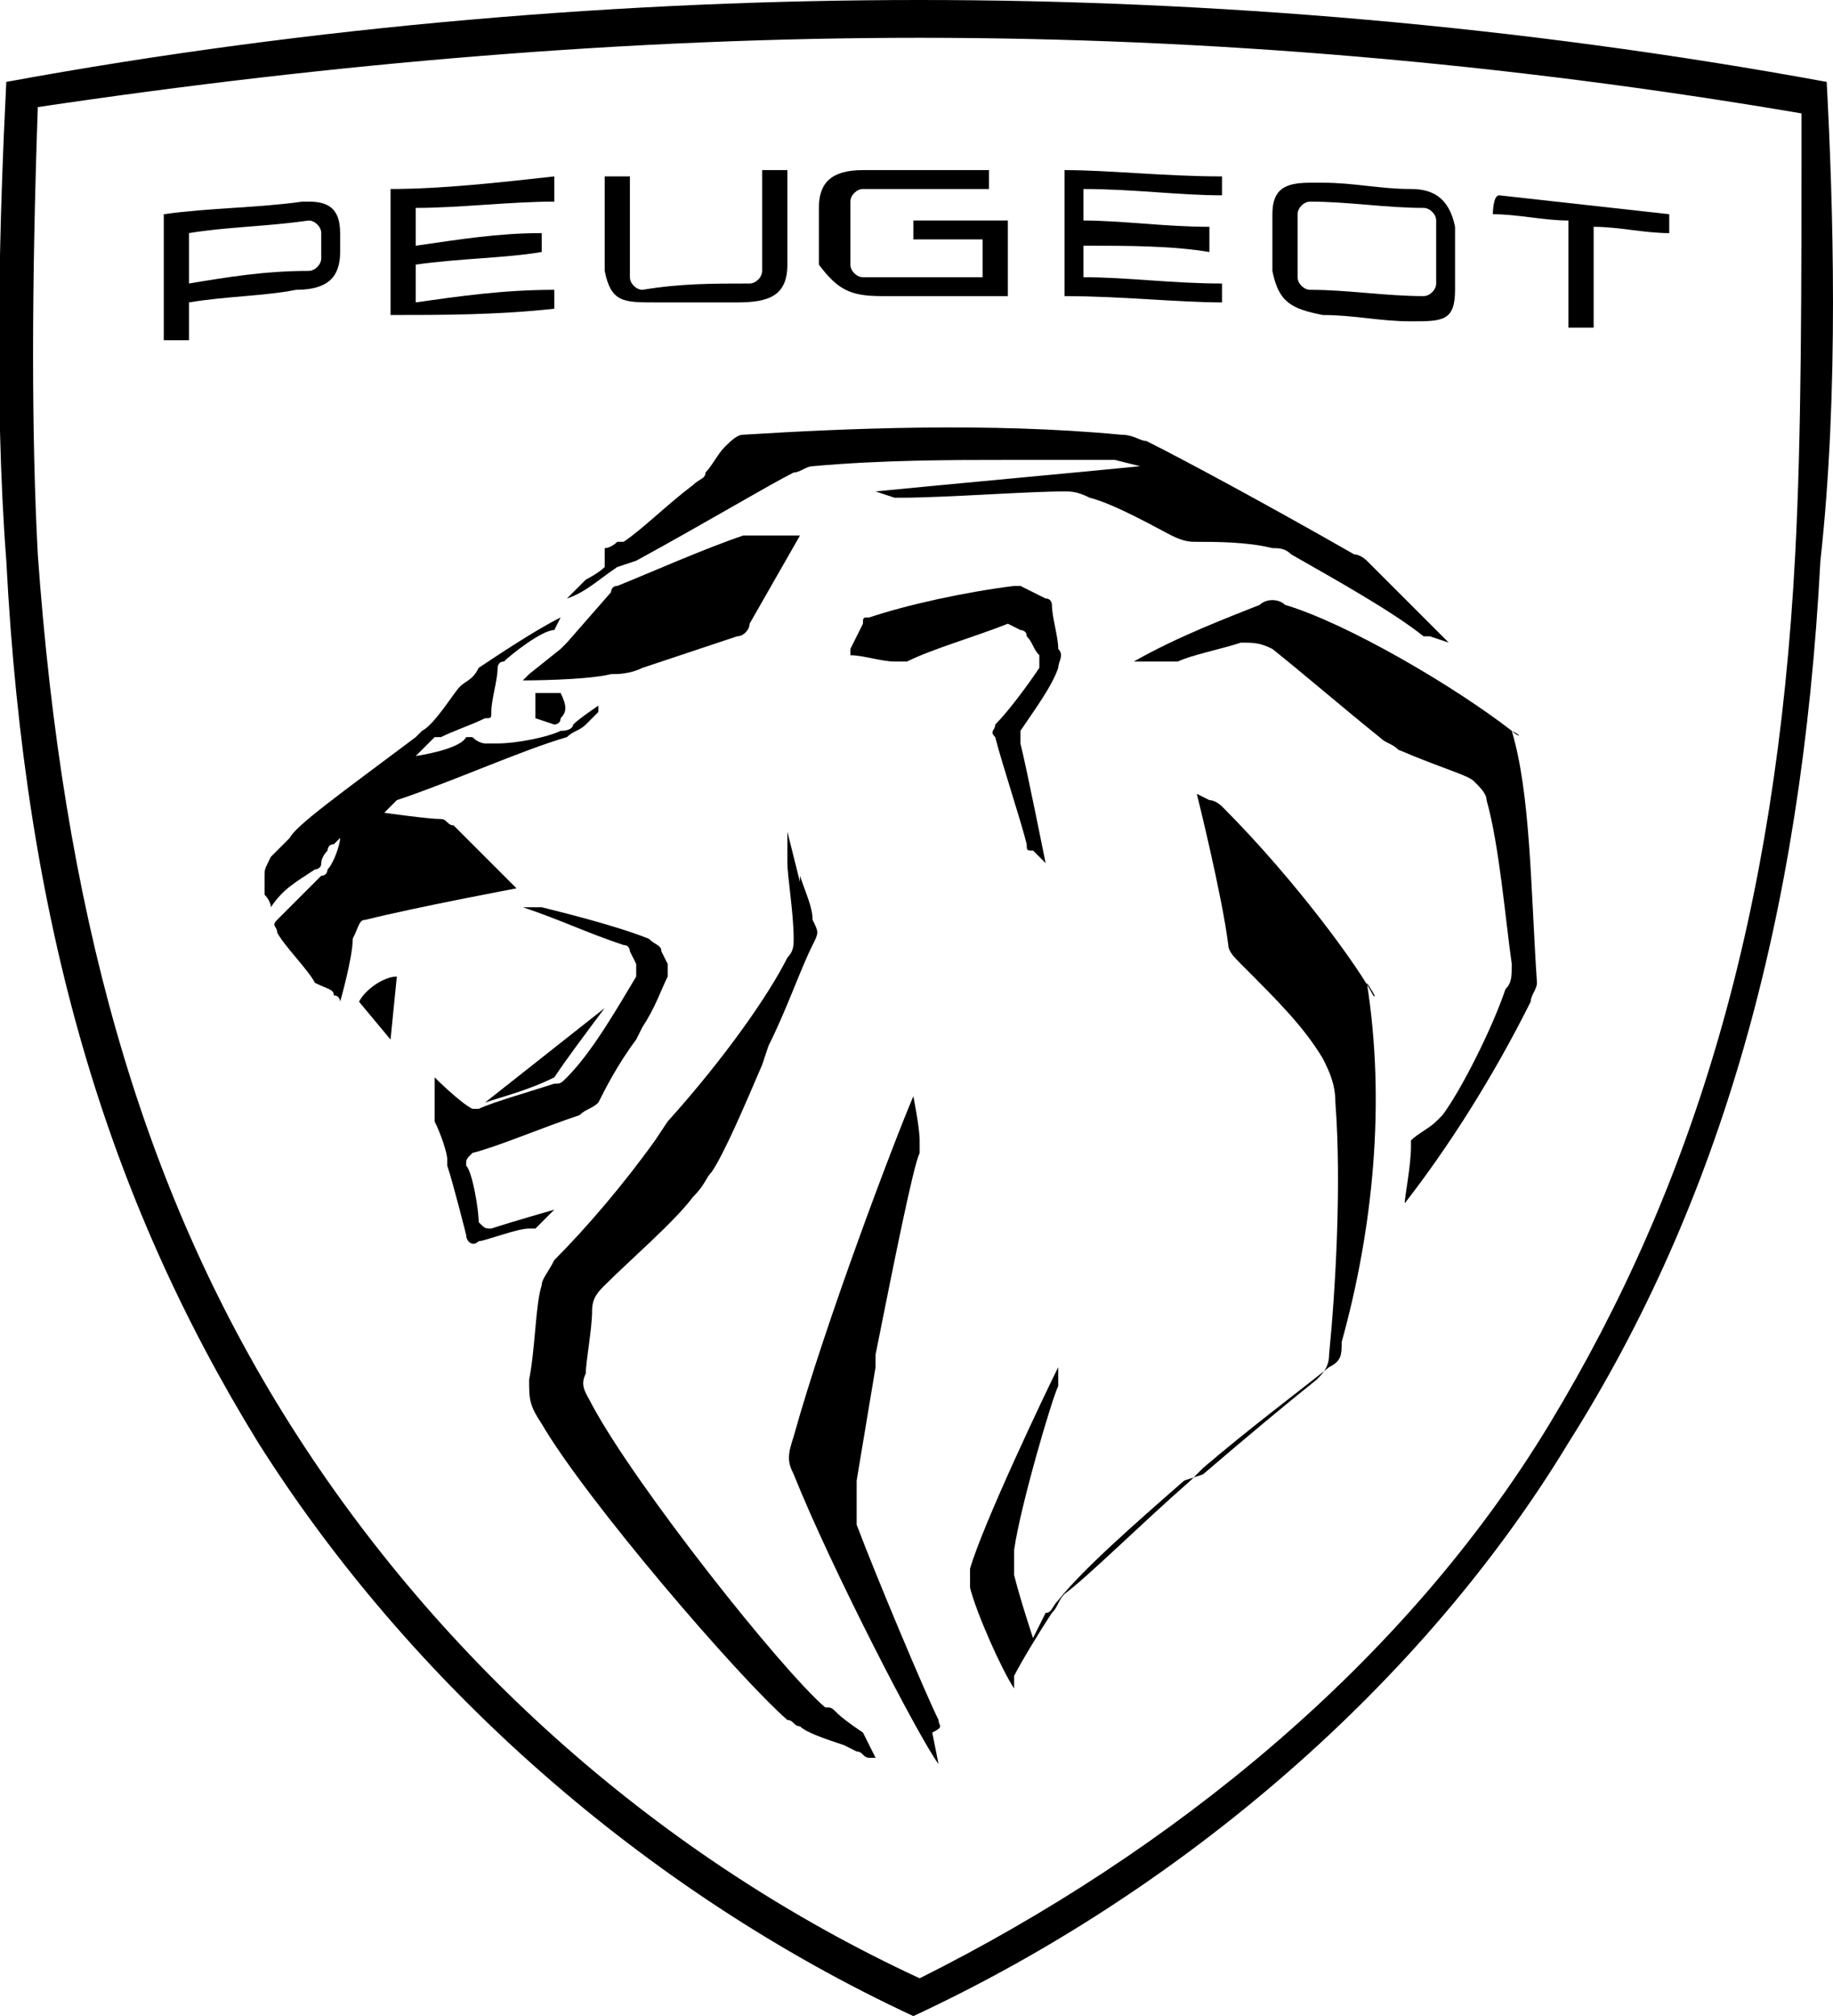 <?xml version="1.0" encoding="utf-8"?>
<!-- Generator: Adobe Illustrator 28.1.0, SVG Export Plug-In . SVG Version: 6.00 Build 0)  -->
<svg version="1.1" id="Ebene_1" xmlns="http://www.w3.org/2000/svg" xmlns:xlink="http://www.w3.org/1999/xlink" x="0px" y="0px"
	 viewBox="0 0 29.1 32" style="enable-background:new 0 0 29.1 32;" xml:space="preserve">
<g>
	<path d="M29,1.3C24.1,0.4,19.2,0,14.6,0S5,0.4,0.1,1.3c-0.1,2-0.2,5,0,7.6c0.3,5.8,1.6,10.1,4,14c2.4,3.8,6.1,7.1,10.4,9.1
		c4.3-2,8.1-5.3,10.4-9.1c2.4-3.8,3.7-8.3,4-14C29.2,6.2,29.1,3.2,29,1.3z M28.5,8.8c-0.3,5.7-1.6,10-3.9,13.8s-6,6.8-10,8.8
		c-4.1-1.9-7.6-5-10-8.8C2.2,18.8,1,14.4,0.6,8.8c-0.1-1.9-0.1-4.2,0-7.1C5.3,1,10,0.6,14.6,0.6s9.3,0.4,14,1.2
		C28.6,4.7,28.6,6.9,28.5,8.8z"/>
	<path d="M5.4,4V3.7c0-0.4-0.2-0.5-0.5-0.5H4.8C4.1,3.3,3.3,3.3,2.6,3.4v2c0.1,0,0.2,0,0.4,0V4.8c0.6-0.1,1.2-0.1,1.7-0.2
		C5.2,4.6,5.4,4.4,5.4,4z M3,3.7c0.6-0.1,1.2-0.1,1.9-0.2c0.1,0,0.2,0.1,0.2,0.2v0.4c0,0.1-0.1,0.2-0.2,0.2C4.2,4.3,3.6,4.4,3,4.5
		V3.7z"/>
	<path d="M14,4.7c0.7,0,1.4,0,2,0V3.5c-0.5,0-1,0-1.5,0v0.3c0.4,0,0.7,0,1.1,0v0.6c-0.6,0-1.3,0-1.9,0c-0.1,0-0.2-0.1-0.2-0.2v-1
		c0-0.1,0.1-0.2,0.2-0.2c0.7,0,1.4,0,2,0V2.7c-0.7,0-1.3,0-2,0l0,0c-0.5,0-0.7,0.2-0.7,0.6v0.9C13.3,4.6,13.5,4.7,14,4.7z"/>
	<path d="M21,5c0.5,0,0.9,0.1,1.4,0.1s0.7,0,0.7-0.5v-1C23,3.1,22.7,3,22.4,3c-0.5,0-0.9-0.1-1.4-0.1c-0.1,0-0.1,0-0.2,0
		c-0.4,0-0.6,0.1-0.6,0.5v0.9C20.3,4.8,20.5,4.9,21,5z M20.6,3.4c0-0.1,0.1-0.2,0.2-0.2c0.6,0,1.2,0.1,1.8,0.1
		c0.1,0,0.2,0.1,0.2,0.2v1c0,0.1-0.1,0.2-0.2,0.2c-0.6,0-1.2-0.1-1.8-0.1c-0.1,0-0.2-0.1-0.2-0.2V3.4z"/>
	<path d="M10.4,4.8c0.4,0,0.9,0,1.3,0c0.5,0,0.8-0.1,0.8-0.6V2.7c-0.1,0-0.2,0-0.4,0v1.6c0,0.1-0.1,0.2-0.2,0.2
		c-0.6,0-1.1,0-1.7,0.1c-0.1,0-0.2-0.1-0.2-0.2V2.8H9.6v1.5C9.7,4.8,9.9,4.8,10.4,4.8z"/>
	<path d="M19.4,4.5c-0.8,0-1.5-0.1-2.2-0.1V3.9c0.7,0,1.4,0,2,0.1V3.6c-0.7,0-1.4-0.1-2-0.1V3c0.8,0,1.5,0.1,2.2,0.1V2.8
		c-0.9,0-1.8-0.1-2.5-0.1v2c0.9,0,1.8,0.1,2.5,0.1V4.5z"/>
	<path d="M8.8,4.6C8,4.6,7.3,4.7,6.6,4.8V4.2c0.7-0.1,1.4-0.1,2-0.2V3.7c-0.7,0-1.3,0.1-2,0.2V3.3c0.7,0,1.5-0.1,2.2-0.1V2.8
		C7.9,2.9,7,3,6.2,3v2C7,5,7.9,5,8.8,4.9V4.6z"/>
	<path d="M23.7,3.4c0.4,0,0.8,0.1,1.2,0.1v1.7c0.1,0,0.2,0,0.4,0V3.6c0.4,0,0.8,0.1,1.2,0.1V3.4c-0.9-0.1-1.8-0.2-2.7-0.3
		C23.7,3.1,23.7,3.4,23.7,3.4z"/>
	<path d="M10.1,8.9c1.1-0.6,2.1-1.2,2.5-1.4c0.1,0,0.2-0.1,0.3-0.1C14,7.3,15.1,7.3,16,7.3h0.2c0.6,0,1.1,0,1.3,0c0.1,0,0.2,0,0.2,0
		l0.4,0.1c-1,0.1-3.2,0.3-4.2,0.4l0.3,0.1c0,0,0,0,0.1,0c0.7,0,2-0.1,2.6-0.1c0.1,0,0.2,0,0.4,0.1c0.4,0.1,1.1,0.5,1.3,0.6
		c0.2,0.1,0.3,0.1,0.4,0.1c0.3,0,0.8,0,1.2,0.1c0.1,0,0.2,0,0.3,0.1c0.7,0.4,1.6,0.9,2.1,1.3h0.1l0.3,0.1c0,0-1-1-1.3-1.3
		c0,0-0.1-0.1-0.2-0.1C20.1,8,18.8,7.3,18.2,7c-0.1,0-0.2-0.1-0.4-0.1c-2.1-0.2-4.4-0.1-6,0l0,0c-0.1,0-0.2,0.1-0.3,0.2
		c-0.1,0.1-0.2,0.3-0.3,0.4c0,0.1-0.1,0.1-0.2,0.2C10.6,8,10.2,8.4,9.9,8.6c0,0,0,0-0.1,0c0,0-0.1,0.1-0.2,0.1V9
		C9.5,9.1,9.3,9.2,9.3,9.2s0,0-0.1,0.1L9,9.5C9.3,9.4,9.5,9.2,9.8,9L10.1,8.9z"/>
	<path d="M10.2,10.6l1.5-0.5c0.1,0,0.2-0.1,0.2-0.2l0.8-1.4V8.5h-0.7c-0.1,0-0.1,0-0.2,0c-0.6,0.2-1.5,0.6-2,0.8
		c-0.1,0-0.1,0.1-0.1,0.1L9,10.2l-0.1,0.1l-0.5,0.4c0,0,0,0-0.1,0.1l0,0c0,0,1,0,1.4-0.1C9.8,10.7,10,10.7,10.2,10.6z"/>
	<path d="M8.9,11H8.6c0,0,0,0-0.1,0v0.4l0,0l0.3,0.1c0,0,0.1,0,0.1-0.1C9,11.3,9,11.2,8.9,11C8.9,11.1,8.9,11,8.9,11z"/>
	<path d="M16.8,10.6c0-0.1,0.1-0.2,0-0.3c0-0.2-0.1-0.5-0.1-0.7c0,0,0-0.1-0.1-0.1l-0.4-0.2h-0.1l0,0c-0.8,0.1-1.7,0.3-2.3,0.5
		c-0.1,0-0.1,0-0.1,0.1l-0.2,0.4v0.1c0.2,0,0.5,0.1,0.7,0.1c0.1,0,0.1,0,0.2,0c0.4-0.2,1.1-0.4,1.6-0.6H16l0.2,0.1
		c0,0,0.1,0,0.1,0.1c0.1,0.1,0.1,0.2,0.2,0.3c0,0.1,0,0.1,0,0.2c-0.2,0.3-0.5,0.7-0.7,0.9c0,0.1-0.1,0.1,0,0.2
		c0.1,0.4,0.4,1.3,0.5,1.7c0,0.1,0,0.1,0.1,0.1l0.2,0.2c0,0-0.3-1.5-0.4-1.9c0-0.1,0-0.1,0-0.2C16.4,11.3,16.7,10.9,16.8,10.6z"/>
	<path d="M5.8,14.6c0.8-0.2,2.4-0.5,2.4-0.5c-0.2-0.2-0.8-0.8-1-1c-0.1,0-0.1-0.1-0.2-0.1c-0.2,0-0.9-0.1-0.9-0.1l0.1-0.1l0.1-0.1
		c0.9-0.3,2-0.8,2.7-1c0.1-0.1,0.2-0.1,0.3-0.2c0.1-0.1,0.2-0.2,0.2-0.2l0,0v-0.1c0,0-0.3,0.2-0.4,0.3c0,0,0,0.1-0.2,0.1
		c-0.2,0.1-0.7,0.2-1,0.2c-0.1,0-0.1,0-0.2,0c0,0-0.1,0-0.2-0.1c-0.1,0-0.1,0-0.1,0C7.3,11.9,6.6,12,6.6,12l0.3-0.3c0,0,0,0,0.1,0
		c0.2-0.1,0.5-0.2,0.7-0.3c0.1,0,0.1,0,0.1-0.1c0-0.2,0.1-0.5,0.1-0.7c0,0,0-0.1,0.1-0.1C8.1,10.4,8.6,10,8.8,10l0,0l0.1-0.2l0,0
		c-0.4,0.2-1,0.6-1.3,0.8c-0.1,0.2-0.2,0.2-0.3,0.3l0,0c-0.1,0.1-0.4,0.6-0.6,0.7c0,0,0,0-0.1,0.1c-1.2,0.9-1.9,1.4-2,1.6
		c-0.1,0.1-0.2,0.2-0.3,0.3c-0.1,0.2-0.1,0.2-0.1,0.3c0,0.1,0,0.1,0,0.2c0,0,0,0,0,0.1c0,0,0.1,0.1,0.1,0.2l0,0
		C4.5,14.1,4.7,14,5,13.8c0,0,0.1,0,0.1-0.1s0.1-0.2,0.1-0.2s0-0.1,0.1-0.1l0.1-0.1l0,0l0,0l0,0l0,0c0,0.1-0.1,0.4-0.2,0.5
		c0,0,0,0.1-0.1,0.1c-0.2,0.2-0.5,0.5-0.7,0.7c-0.1,0.1,0,0.1,0,0.2c0.1,0.2,0.5,0.6,0.6,0.8c0.2,0.1,0.3,0.1,0.3,0.2
		c0.1,0,0.1,0.1,0.1,0.1s0.2-0.7,0.2-1C5.7,14.7,5.7,14.6,5.8,14.6z"/>
	<path d="M5.7,15.9l0.5,0.6l0.1-1C6.1,15.5,5.8,15.7,5.7,15.9z"/>
	<path d="M8.8,17.1C9,16.8,9.3,16.4,9.6,16l-1.9,1.5C8,17.4,8.4,17.3,8.8,17.1C8.8,17.2,8.8,17.1,8.8,17.1z"/>
	<path d="M24,11.6c-0.9-0.7-2.6-1.7-3.6-2c-0.1-0.1-0.3-0.1-0.4,0l0,0c-0.5,0.2-1.3,0.5-2,0.9l0,0c0,0,0.1,0,0.2,0h0.1
		c0.1,0,0.1,0,0.2,0s0.1,0,0.2,0c0.2-0.1,0.7-0.2,1-0.3c0.2,0,0.3,0,0.5,0.1c0.5,0.4,1.2,1,1.7,1.4c0.1,0.1,0.2,0.1,0.3,0.2
		c0.7,0.3,1.1,0.4,1.2,0.5c0.1,0.1,0.2,0.2,0.2,0.3c0.2,0.7,0.3,1.9,0.4,2.6c0,0.2,0,0.3-0.1,0.4c-0.2,0.6-0.7,1.6-1,2l-0.1,0.1
		c-0.1,0.1-0.3,0.2-0.4,0.3c0,0,0,0,0,0.1c0,0.3-0.1,0.8-0.1,0.9l0,0c0.7-0.9,1.4-2,2-3.2c0-0.1,0.1-0.2,0.1-0.3
		C24.3,14.1,24.3,12.6,24,11.6C24.2,11.7,24.1,11.7,24,11.6z"/>
	<path d="M7.8,19.5c-0.1,0-0.1,0-0.2-0.1c0-0.2-0.1-0.8-0.2-0.9c0-0.1,0-0.1,0.1-0.2c0.4-0.1,1.1-0.4,1.7-0.6
		c0.1-0.1,0.2-0.1,0.3-0.2c0.1-0.2,0.3-0.6,0.6-1l0.1-0.2c0.2-0.3,0.3-0.6,0.4-0.8c0-0.1,0-0.2,0-0.2l-0.1-0.2
		c0-0.1-0.1-0.1-0.2-0.2c-0.5-0.2-1.3-0.4-1.7-0.5c-0.1,0-0.2,0-0.2,0H8.3c0.6,0.2,1,0.4,1.6,0.6c0.1,0,0.1,0.1,0.1,0.1l0.1,0.2
		c0,0.1,0,0.2,0,0.2c-0.3,0.5-0.7,1.2-1.1,1.6c-0.1,0.1-0.1,0.1-0.2,0.1c-0.3,0.1-1,0.3-1.2,0.4c-0.1,0-0.1,0-0.1,0
		c-0.2-0.1-0.6-0.5-0.6-0.5s0,0.4,0,0.6c0,0,0,0,0,0.1C7,18,7.1,18.3,7.1,18.4v0.1c0.1,0.3,0.3,1.1,0.3,1.1c0,0.1,0.1,0.2,0.2,0.1
		c0.1,0,0.6-0.2,0.8-0.2h0.1c0.1-0.1,0.3-0.3,0.3-0.3S8.1,19.4,7.8,19.5z"/>
	<path d="M21.8,15.8c-0.2-0.4-1.2-1.8-2.4-3c0,0-0.1-0.1-0.2-0.1l-0.2-0.1l0,0c0,0,0.4,1.6,0.5,2.4c0,0.1,0.1,0.2,0.2,0.3
		c0.6,0.6,1,1,1.3,1.5c0.1,0.2,0.2,0.4,0.2,0.7c0.1,1.3,0,3-0.1,4c0,0.2-0.1,0.3-0.2,0.4c-0.5,0.4-1.1,0.9-1.8,1.5l-0.3,0.1
		c-0.8,0.7-1.6,1.4-2,1.9c-0.1,0.1-0.1,0.2-0.2,0.2c-0.1,0.2-0.2,0.4-0.2,0.4s-0.2-0.6-0.3-1c0-0.2,0-0.2,0-0.4
		c0.1-0.7,0.6-2.4,0.7-2.6c0,0,0,0,0-0.1v-0.2c-0.2,0.4-1.2,2.5-1.4,3.2c0,0.2,0,0.2,0,0.3c0.1,0.4,0.5,1.3,0.7,1.6c0,0,0,0,0-0.1
		v-0.1c0.1-0.2,0.4-0.7,0.6-1c0.1-0.1,0.1-0.2,0.2-0.3c0.4-0.3,1.2-1.1,2-1.8l0.2-0.2c0.7-0.6,1.5-1.2,2-1.6
		c0.2-0.1,0.2-0.2,0.2-0.4c0.5-1.8,0.7-3.8,0.4-5.7C21.9,15.9,21.8,15.8,21.8,15.8z"/>
	<path d="M13.7,27.5c0,0-0.3-0.2-0.4-0.3c-0.1-0.1-0.1-0.1-0.2-0.1c-0.7-0.6-3-3.5-3.7-4.8c-0.1-0.2-0.2-0.3-0.1-0.5
		c0-0.2,0.1-0.7,0.1-1c0-0.2,0.1-0.3,0.2-0.4c0.4-0.4,1.1-1,1.4-1.4c0.2-0.2,0.2-0.3,0.3-0.4c0.2-0.3,0.5-1,0.8-1.7l0.1-0.3
		c0.3-0.6,0.5-1.2,0.7-1.6c0.1-0.2,0.1-0.2,0-0.4c0-0.2-0.1-0.4-0.2-0.7V14c-0.1-0.4-0.2-0.8-0.2-0.8v0.4v0.1c0,0.2,0.1,0.8,0.1,1.2
		c0,0.1,0,0.2-0.1,0.3c-0.3,0.6-1,1.6-1.9,2.6l-0.2,0.3c-0.5,0.7-1.1,1.4-1.6,1.9c-0.1,0.2-0.2,0.3-0.2,0.4c-0.1,0.3-0.1,1-0.2,1.5
		c0,0.3,0,0.4,0.2,0.7c0.7,1.2,3.1,4,3.9,4.7c0.1,0,0.1,0.1,0.2,0.1c0.1,0.1,0.4,0.2,0.7,0.3l0.2,0.1c0.1,0,0.1,0.1,0.2,0.1h0.1l0,0
		L13.7,27.5L13.7,27.5z"/>
	<path d="M14.9,27.3c-0.2-0.4-1-2.3-1.3-3.1c0-0.3,0-0.3,0-0.7c0.1-0.6,0.2-1.2,0.3-1.8v-0.2c0.3-1.5,0.6-3,0.7-3.2
		c0-0.1,0-0.1,0-0.2c0-0.2-0.1-0.7-0.1-0.7c-0.3,0.7-1.4,3.6-1.9,5.4c-0.1,0.3-0.1,0.4,0,0.6c0.6,1.5,2,4.2,2.3,4.6l-0.1-0.5
		C15,27.4,14.9,27.4,14.9,27.3z"/>
	<path d="M14.6,17.4L14.6,17.4L14.6,17.4z"/>
</g>
</svg>
